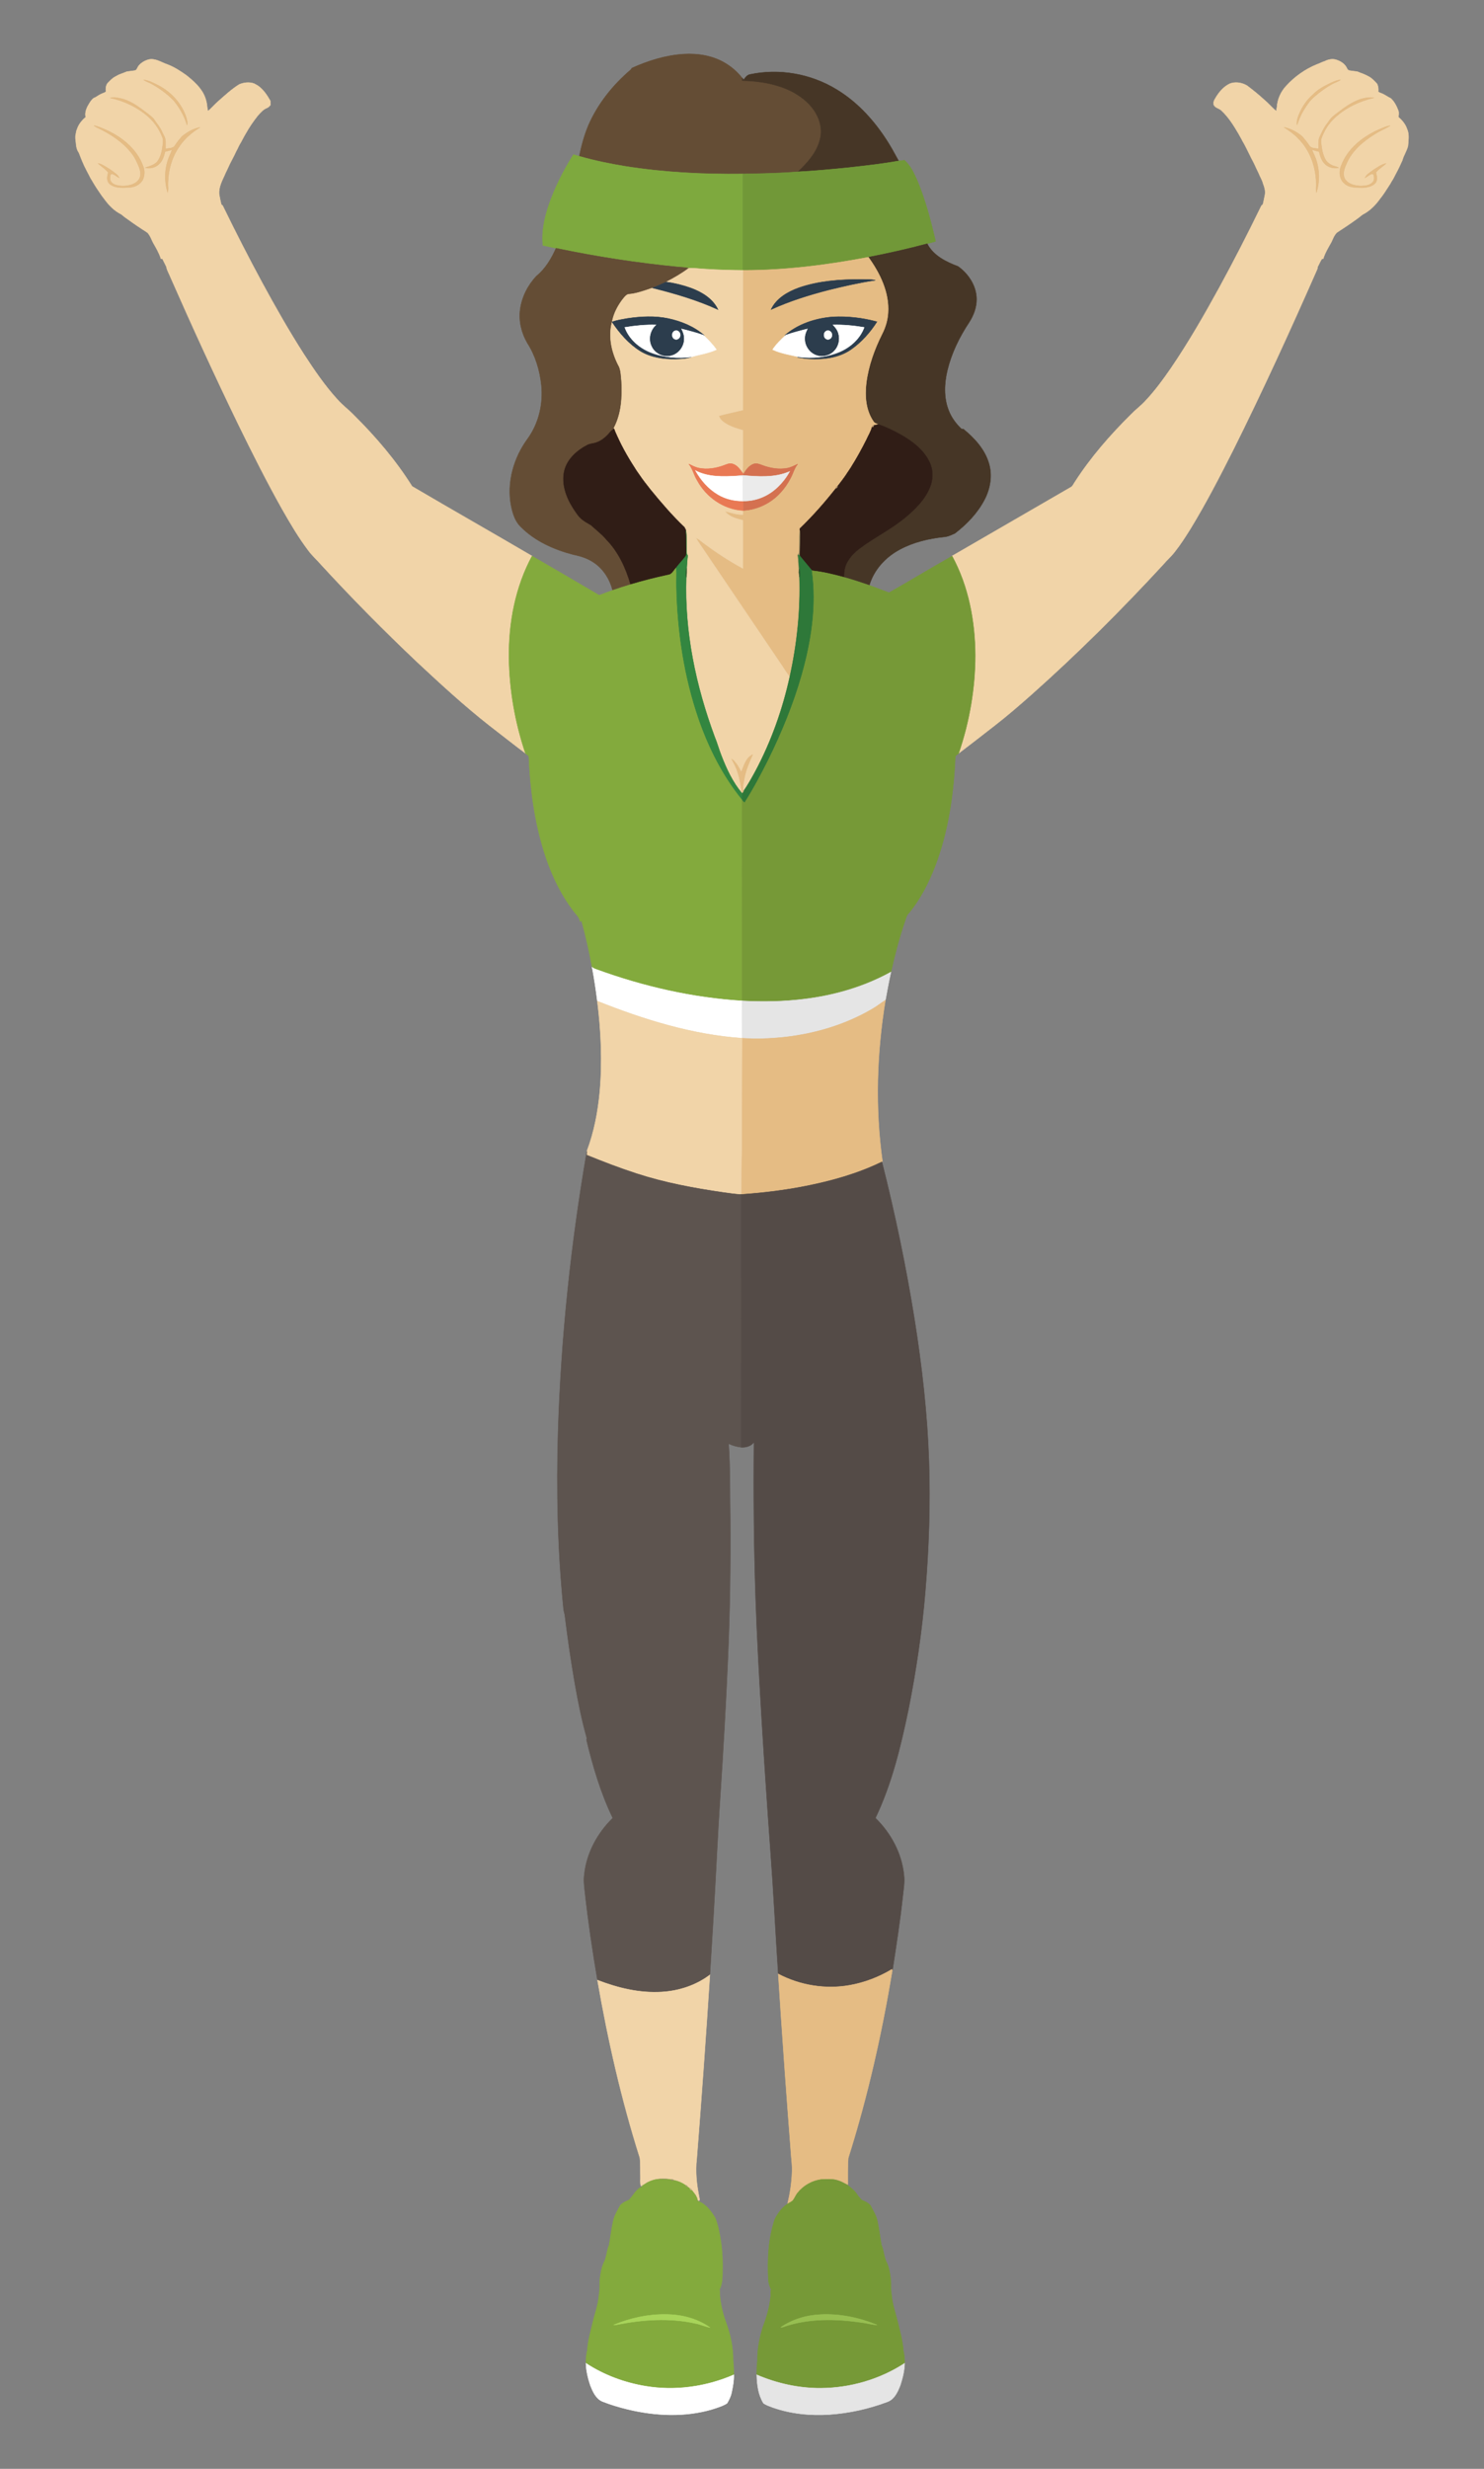 <?xml version="1.0" encoding="utf-8"?>

<!DOCTYPE svg PUBLIC "-//W3C//DTD SVG 1.1//EN" "http://www.w3.org/Graphics/SVG/1.1/DTD/svg11.dtd">
<svg version="1.1" id="Layer_1" xmlns="http://www.w3.org/2000/svg" xmlns:xlink="http://www.w3.org/1999/xlink" x="0px" y="0px"
	 viewBox="282.813 376.615 1848.187 3072.222" enable-background="new 282.813 376.615 1848.187 3072.222"
	 xml:space="preserve">
<rect x="282.813" y="376.615" width="1848.187" height="3072.222" fill="#808080" stroke="none"/>
<g>
	<path fill="#644D35" stroke="#644D35" stroke-width="0.5" d="M1069.7,461.34c20.32-9.14,42-15.94,64.34-17.37
		c18.09-1.14,36.92,1.93,52.53,11.53c7.92,4.77,14.93,11.04,20.64,18.32c-0.02,0.79-0.05,2.37-0.06,3.16
		c21.81,0.46,44.02,4.15,63.5,14.38c11.18,6.3,21.63,14.66,28.09,25.94c5.92,9.96,8.39,22.33,5.08,33.6
		c-4.13,15.9-15.6,28.5-27.26,39.49c-22.79,1.88-45.68,2.22-68.54,2.69c-49.26,0.62-98.66-1.85-147.34-9.65
		c-19.01-3.11-37.91-7.04-56.43-12.35c2.71-13.06,6.15-26.06,11.34-38.38c11.57-26.69,30.21-49.97,52.2-68.83
		C1068.64,463.18,1069.28,462.34,1069.7,461.34z"/>
	<path fill="#F1D4A8" stroke="#F1D4A8" stroke-width="0.5" d="M455.49,458.52c3.15-3.89,7.67-6.43,12.44-7.8
		c8.33-1.86,15.62,3.49,23.18,6.04c8.52,3.18,16.19,8.19,23.57,13.42c9.3,7.37,18.75,15.63,23.27,26.91c1.65,4.14,2.6,8.55,2.94,13
		c0.33,1.63,0.65,3.27,0.81,4.94c4.53-3.82,8.37-8.4,12.85-12.3c8.41-7.36,16.65-15.11,26.19-21.02c5.83-2.48,12.47-3.3,18.53-1.07
		c1.51,0.83,3.03,1.67,4.55,2.52c6.85,4.69,11.5,11.76,15.57,18.84c0.23,1.73,0.3,3.49,0.27,5.25c-1.18,1.31-2.31,2.74-3.95,3.49
		c-5.04,1.8-8.52,6.04-11.98,9.89c-5.36,6.79-10.33,13.92-14.54,21.5c-1.55,2.55-3.02,5.16-4.38,7.83
		c-0.67,1.24-1.34,2.48-2.01,3.73c-0.52,0.87-1.04,1.74-1.55,2.62c-0.48,0.9-0.94,1.8-1.4,2.71c-0.91,2.03-1.92,4-2.99,5.95
		c-0.84,1.77-1.7,3.54-2.54,5.31c-0.98,1.98-2.03,3.93-3.05,5.89c-0.79,1.59-1.66,3.14-2.43,4.74c-1.54,3.69-3.41,7.23-5.11,10.85
		c-0.23,0.54-0.69,1.61-0.92,2.15c-3.43,7.58-7.69,15.49-7.12,24.06c0.81,4.46,1.61,8.94,2.76,13.34
		c1.34,0.32,1.85,1.62,2.43,2.74c15.39,31.58,31.4,62.85,48.12,93.75c16.53,30.46,33.69,60.6,52.41,89.79
		c12.74,19.56,25.93,38.99,41.72,56.26c6.27,7.09,13.96,12.68,20.5,19.5c27.1,26.88,52.11,56.12,72.42,88.51
		c49.64,29.15,99.72,57.61,149.41,86.71c-20.83,38.56-29.19,82.87-28.73,126.44c0.52,40.42,7.55,80.77,20.52,119.06
		c-15.22-11.48-30.2-23.27-45.27-34.94c-31.24-24.53-60.47-51.49-89.52-78.55c-41.3-39.01-81.24-79.46-119.71-121.26
		c-5.1-5.93-11.04-11.1-15.7-17.41c-12.3-16.17-22.59-33.74-32.65-51.35c-19.56-34.75-37.46-70.38-54.96-106.2
		c-29.26-60.32-57.19-121.28-84.23-182.63c-1.61-4.38-4.42-8.39-5.12-13.05c-1.55-3.32-3.33-6.53-4.88-9.85
		c-0.5-0.08-1.48-0.23-1.97-0.31c-2.27-7.08-6.04-13.5-9.72-19.9c-2.13-4.16-3.59-8.78-6.83-12.27c-2.61-2.14-5.67-3.65-8.4-5.62
		c-6.85-4.44-13.48-9.19-20.1-13.95c-1.44-1.19-2.88-2.37-4.35-3.5c-8.65-4.26-15.51-11.31-21.08-19.05
		c-1-1.35-2.02-2.66-3.04-3.97c-3.98-5.75-7.93-11.53-11.42-17.59c-0.27-0.46-0.82-1.38-1.09-1.84c-0.51-0.84-1.01-1.67-1.51-2.49
		c-1.71-3.56-3.73-6.97-5.46-10.52c-3.56-6.72-6.32-13.79-9.02-20.89c-0.52-0.89-1.05-1.77-1.57-2.64
		c-2.37-4.79-1.98-10.11-2.87-15.2c0-0.79-0.01-2.37-0.01-3.15c0.58-2.26,0.72-4.59,1.35-6.83c0.56-1.43,1.14-2.86,1.65-4.3
		c2.21-4.86,5.68-9.02,9.78-12.41c-1.51-6.48,1.62-12.57,4.98-17.88c1.84-2.76,3.8-5.8,7.2-6.76c2.93-1.9,5.88-3.82,9.17-5.08
		c1.4-0.35,2.63-1.1,3.83-1.88c-0.44-4.1-0.13-9.04,3.3-11.83c2.43-2.53,4.9-5.06,7.99-6.78c1.56-0.81,3.12-1.63,4.66-2.47
		c2.14-0.84,4.25-1.77,6.44-2.48c1.25-0.5,2.5-1.02,3.76-1.52c3.47-0.29,6.89-0.98,10.35-1.38
		C453.62,463.22,453.94,460.39,455.49,458.52 M461.83,476.03c3.28,2.4,7.3,3.37,10.76,5.46c9.51,5.4,18.45,11.93,26.15,19.71
		c7.51,9.08,13.65,19.49,16.94,30.86c0.95-3.24-0.25-6.56-1.08-9.69c-5.6-16.83-18.38-30.86-33.95-39.11
		C474.64,480.3,468.62,476.7,461.83,476.03 M420.06,498.42c17.78,3.8,34.75,11.99,48.28,24.21c7.6,6.9,13.26,15.72,16.93,25.27
		c1.2,3.26,0.5,6.77,0.15,10.13c-0.85,6.86-2.33,14.01-6.65,19.6c-3.81,4.48-9.65,5.84-14.95,7.66
		c5.49,1.43,11.57,0.09,15.95-3.53c5.04-3.97,7.22-10.38,8.57-16.43c2.98-0.7,5.94-1.54,8.87-2.44c-0.92,2.45-1.95,4.85-3.02,7.25
		c-6.4,14.32-7.2,30.98-2.56,45.93c0.35-1.68,0.58-3.39,0.49-5.1c-0.95-18.41,3.55-37.45,14.32-52.58
		c6.56-9.61,15.62-17.23,25.49-23.27c-8.15,1.46-15.57,5.72-21.97,10.84c-3.39,3.64-6.55,7.53-9.24,11.72
		c-2.36,3.98-7.67,3.33-11.63,4.14c-0.25-4.9,0.54-10.01-1.29-14.68c-1.07-2.25-2.34-4.39-3.31-6.68
		c-2.6-6.03-7.15-10.86-10.61-16.37c-4.43-4.31-9.59-7.77-14.46-11.54c-7.75-5.63-16.03-10.98-25.47-13.21
		C429.42,498.36,424.66,497.19,420.06,498.42 M399.85,532.99c1.24,0.83,2.5,1.67,3.86,2.34c16.19,7.65,31.84,17.66,42.97,31.93
		c4.19,5.27,6.99,11.44,9.47,17.66c1.47,4.1,2.5,8.81,0.74,13.01c-1.66,4.21-5.74,6.87-9.85,8.35c-6.41,2.15-13.5,2.42-20.02,0.57
		c-3.82-1.15-7.71-4.45-7.17-8.83c-0.05-1.93,0.2-5.71,3.1-4.87c3.08,1,5.46,3.37,8.34,4.8c-0.74-1.3-1.45-2.64-2.58-3.62
		c-5.55-5-11.91-9.03-18.47-12.57c-1.65-0.92-3.47-1.41-5.3-1.78c4.07,3.9,9.14,6.75,12.65,11.22c-1.14,4.56-2.32,10,1.27,13.86
		c6.83,6.02,16.68,5.3,25.15,4.78c6.53-0.33,13.13-3.45,16.47-9.24c2.55-5.43,2.84-11.9,0.44-17.43
		c-7.75-21.27-26.65-36.35-46.83-45.23C409.42,536.11,404.89,533.62,399.85,532.99z"/>
	<path fill="#F1D4A8" stroke="#F1D4A8" stroke-width="0.5" d="M1932.72,452.81c4.13-2.09,8.71-3.15,13.33-2.04
		c5.9,1.64,11.84,5.21,14.35,11.06c0.35,1.18,1.37,1.82,2.36,2.5c3.45,0.45,6.87,1.11,10.37,1.38
		c1.23,0.51,2.44,1.03,3.74,1.53c3.85,1.24,7.51,3.01,11.08,4.92c3.86,2.24,6.91,5.57,9.87,8.85c1.52,2.99,1.88,6.48,1.45,9.8
		c1.17,0.78,2.43,1.51,3.84,1.88c4.22,1.56,7.72,4.46,11.8,6.33c4.38,3.98,7.11,9.48,9.24,14.93c1.1,2.67,0.39,5.63,0.29,8.42
		c4.08,3.42,7.59,7.58,9.8,12.47c0.47,1.43,1.06,2.84,1.64,4.27c2.06,6.21,0.84,12.62,0.43,18.97
		c-1.45,6.36-5.4,11.78-7.06,18.09c-1.14,2.61-2.37,5.17-3.57,7.74c-0.67,1.3-1.31,2.61-1.92,3.93
		c-1.77,3.53-3.74,6.96-5.49,10.5c-0.26,0.46-0.77,1.39-1.03,1.85c-0.54,0.8-1.06,1.62-1.56,2.43
		c-0.5,0.86-0.98,1.72-1.42,2.59c-2.41,3.91-5.04,7.66-7.5,11.53c-0.83,1.17-1.66,2.33-2.47,3.5c-1.04,1.31-2.06,2.63-3.04,3.97
		c-5.12,7.19-11.39,13.57-19.03,18.07c-3.7,1.62-6.39,4.78-9.76,6.92c-1.44,1-2.85,2.02-4.26,3.03
		c-6.65,4.75-13.54,9.17-20.36,13.66c-3.44,3.25-5,7.86-6.99,12.03c-3.71,6.67-7.81,13.22-10.05,20.57
		c-0.45,0.11-1.37,0.33-1.82,0.44c-2,3.07-3.34,6.51-5.16,9.68c0.05,1.47-0.44,2.84-1.06,4.15
		c-33.17,75.29-67.37,150.15-104.09,223.78c-16.85,33.37-34,66.64-53.51,98.54c-6.12,9.74-12.32,19.46-19.5,28.46
		c-4.36,5.64-9.77,10.33-14.38,15.75c-52.1,56.5-106.66,110.78-164.1,161.86c-14.76,13.01-29.6,25.93-45.16,37.98
		c-15.09,11.69-30.11,23.49-45.34,35.01c13.46-39.25,20.63-80.7,20.7-122.21c-0.29-42.46-8.36-85.73-28.82-123.28
		l-0.07-0.12c49.38-28.65,98.8-57.21,148.22-85.78c2.35-1.4,3.21-4.22,4.78-6.33c19.92-30.88,44.24-58.73,70.35-84.51
		c5.24-5.46,11.4-9.94,16.58-15.47c12.16-12.71,22.58-26.95,32.57-41.39c22.06-32.34,41.58-66.32,60.4-100.61
		c18.05-33.06,35.25-66.58,51.75-100.44c0.53-1.11,1.05-2.38,2.41-2.68c1.11-4.05,1.72-8.22,2.63-12.31
		c0.84-4.78-0.49-9.52-2.26-13.92c-1.19-4.72-3.93-8.8-5.65-13.31c-1.7-3.63-3.57-7.17-5.12-10.86
		c-1.05-2.26-2.33-4.4-3.41-6.62c-0.69-1.37-1.45-2.68-2.02-4.07c-3.18-6.09-5.92-12.41-9.51-18.28
		c-0.25-0.5-0.76-1.5-1.01-2.01c-1.29-2.41-2.61-4.81-4-7.16c-6.04-10.29-12.49-20.64-21.34-28.77
		c-2.81-2.76-7.56-3.03-9.35-6.86c-0.83-2.83,0.22-5.61,1.77-7.96c4.42-7.61,10.28-14.82,18.46-18.55
		c6.29-2.31,13.31-1.43,19.24,1.52c0.46,0.25,1.39,0.75,1.86,1c7.4,5.54,14.6,11.37,21.41,17.64
		c5.35,4.38,9.79,9.75,15.06,14.22c0.12-1.68,0.42-3.32,0.8-4.95c0.62-9.83,4.82-19.33,11.57-26.5
		c10.55-11.58,23.7-20.92,38.22-26.81C1926.26,455.68,1929.3,453.78,1932.72,452.81 M1940.73,479.6
		c-8.29,3.95-16.65,8.29-23.06,15.01c-6.96,6-12.25,13.75-16.04,22.07c-2.08,4.83-4.23,10.05-3.45,15.41
		c2.13-6.21,4.52-12.36,7.99-17.96c3.85-6.28,7.88-12.68,13.68-17.35c6.88-5.9,14.2-11.31,22.15-15.67
		c3.33-1.87,7.14-2.82,10.23-5.15C1948.17,476.33,1944.4,477.97,1940.73,479.6 M1955.64,511.74c-6.58,5.34-14.59,9.54-18.82,17.2
		c-4.79,5.63-7.82,12.41-10.88,19.07c-1.5,4.43-0.88,9.17-0.95,13.76c-4.02-0.71-9.34-0.14-11.74-4.14
		c-2.72-4.15-5.82-8.02-9.17-11.65c-6.41-5.27-13.97-9.26-22.11-10.98c5.94,3.94,11.96,7.89,16.88,13.13
		C1914.41,563,1922,584.8,1922.03,606.06c0.04,3.33-0.6,6.74,0.34,10.02c4.18-13.54,3.93-28.38-0.81-41.72
		c-1.45-3.94-3.44-7.63-4.84-11.58c2.96,0.98,5.95,1.88,9.01,2.57c1.39,6.74,4.04,14.04,10.31,17.7
		c4.11,2.72,9.21,3.01,13.99,2.53c-2.16-1.86-5.18-1.8-7.66-2.94c-3.03-1.39-5.97-3.3-7.95-6.01
		c-3.78-5.7-5.1-12.57-5.96-19.23c-0.36-3.14-0.87-6.44,0.3-9.47c3.49-9.09,8.66-17.66,15.88-24.29
		c13.62-12.9,31.14-21.13,49.31-25.36C1979.89,496.48,1966.69,503.83,1955.64,511.74 M1999.25,538.21
		c-19.63,8.86-38.02,23.48-45.88,44.12c-3.44,7.48-2.61,17.75,4.29,23.01c5.59,4.81,13.43,4.6,20.37,4.87
		c6.11-0.05,12.99-1.05,17.5-5.58c3.27-3.9,1.9-9,0.85-13.42c3.48-4.52,8.61-7.3,12.69-11.2c-5.96,1.15-10.85,5.05-15.9,8.16
		c-3.73,2.92-8.38,5.3-10.39,9.81c2.35-1.37,4.5-3.08,6.93-4.34c1.21-0.66,3.33-1,3.85,0.73
		c1.09,3.07,1.03,7.25-1.69,9.52c-3.82,3.91-9.74,4.04-14.83,4.17c-6.7-0.33-14.25-2.02-18.55-7.6
		c-4.18-5.73-1.94-13.26,0.77-19.09c6.65-16.76,21.06-28.87,36.03-38.09c6-3.91,12.77-6.46,18.86-10.2
		C2008.85,533.6,2004.12,536.28,1999.25,538.21z"/>
	<path fill="#463626" stroke="#463626" stroke-width="0.5" d="M1216.84,469.25c36.43-7.76,75.61-0.81,107.42,18.48
		c28.09,16.85,50.21,42.17,66.98,70.03c3.8,6.19,7.05,12.69,10.67,18.99l-0.91,0.3c-20.47,3.64-41.16,5.9-61.81,8.21
		c-20.84,2.1-41.71,4.06-62.63,5.13c11.66-10.99,23.13-23.59,27.26-39.49c3.31-11.27,0.84-23.64-5.08-33.6
		c-6.46-11.28-16.91-19.64-28.09-25.94c-19.48-10.23-41.69-13.92-63.5-14.38c0.01-0.79,0.04-2.37,0.06-3.16
		c0.44,0.53,1.33,1.59,1.77,2.12C1210.97,473.15,1213.23,469.93,1216.84,469.25z"/>
	<path fill="#E5BC84" stroke="#E5BC84" stroke-width="0.5" d="M461.83,476.03c6.79,0.67,12.81,4.27,18.82,7.23
		c15.57,8.25,28.35,22.28,33.95,39.11c0.83,3.13,2.03,6.45,1.08,9.69c-3.29-11.37-9.43-21.78-16.94-30.86
		c-7.7-7.78-16.64-14.31-26.15-19.71C469.13,479.4,465.11,478.43,461.83,476.03z"/>
	<path fill="#E5BC84" stroke="#E5BC84" stroke-width="0.5" d="M1940.73,479.6c3.67-1.63,7.44-3.27,11.5-3.64
		c-3.09,2.33-6.9,3.28-10.23,5.15c-7.95,4.36-15.27,9.77-22.15,15.67c-5.8,4.67-9.83,11.07-13.68,17.35
		c-3.47,5.6-5.86,11.75-7.99,17.96c-0.78-5.36,1.37-10.58,3.45-15.41c3.79-8.32,9.08-16.07,16.04-22.07
		C1924.08,487.89,1932.44,483.55,1940.73,479.6z"/>
	<path fill="#E5BC84" stroke="#E5BC84" stroke-width="0.5" d="M420.06,498.42c4.6-1.23,9.36-0.06,13.89,0.92
		c9.44,2.23,17.72,7.58,25.47,13.21c4.87,3.77,10.03,7.23,14.46,11.54c3.46,5.51,8.01,10.34,10.61,16.37
		c0.97,2.29,2.24,4.43,3.31,6.68c1.83,4.67,1.04,9.78,1.29,14.68c3.96-0.81,9.27-0.16,11.63-4.14c2.69-4.19,5.85-8.08,9.24-11.72
		c6.4-5.12,13.82-9.38,21.97-10.84c-9.87,6.04-18.93,13.66-25.49,23.27c-10.77,15.13-15.27,34.17-14.32,52.58
		c0.09,1.71-0.14,3.42-0.49,5.1c-4.64-14.95-3.84-31.61,2.56-45.93c1.07-2.4,2.1-4.8,3.02-7.25c-2.93,0.9-5.89,1.74-8.87,2.44
		c-1.35,6.05-3.53,12.46-8.57,16.43c-4.38,3.62-10.46,4.96-15.95,3.53c5.3-1.82,11.14-3.18,14.95-7.66
		c4.32-5.59,5.8-12.74,6.65-19.6c0.35-3.36,1.05-6.87-0.15-10.13c-3.67-9.55-9.33-18.37-16.93-25.27
		C454.81,510.41,437.84,502.22,420.06,498.42z"/>
	<path fill="#E5BC84" stroke="#E5BC84" stroke-width="0.5" d="M1955.64,511.74c11.05-7.91,24.25-15.26,38.31-13.46
		c-18.17,4.23-35.69,12.46-49.31,25.36c-7.22,6.63-12.39,15.2-15.88,24.29c-1.17,3.03-0.66,6.33-0.3,9.47
		c0.86,6.66,2.18,13.53,5.96,19.23c1.98,2.71,4.92,4.62,7.95,6.01c2.48,1.14,5.5,1.08,7.66,2.94
		c-4.78,0.48-9.88,0.19-13.99-2.53c-6.27-3.66-8.92-10.96-10.31-17.7c-3.06-0.69-6.05-1.59-9.01-2.57
		c1.4,3.95,3.39,7.64,4.84,11.58c4.74,13.34,4.99,28.18,0.81,41.72c-0.94-3.28-0.3-6.69-0.34-10.02
		c-0.03-21.26-7.62-43.06-23.18-57.93c-4.92-5.24-10.94-9.19-16.88-13.13c8.14,1.72,15.7,5.71,22.11,10.98
		c3.35,3.63,6.45,7.5,9.17,11.65c2.4,4,7.72,3.43,11.74,4.14c0.07-4.59-0.55-9.33,0.95-13.76
		c3.06-6.66,6.09-13.44,10.88-19.07C1941.05,521.28,1949.06,517.08,1955.64,511.74z"/>
	<path fill="#E5BC84" stroke="#E5BC84" stroke-width="0.5" d="M399.85,532.99c5.04,0.63,9.57,3.12,14.24,4.95
		c20.18,8.88,39.08,23.96,46.83,45.23c2.4,5.53,2.11,12-0.44,17.43c-3.34,5.79-9.94,8.91-16.47,9.24
		c-8.47,0.52-18.32,1.24-25.15-4.78c-3.59-3.86-2.41-9.3-1.27-13.86c-3.51-4.47-8.58-7.32-12.65-11.22c1.83,0.37,3.65,0.86,5.3,1.78
		c6.56,3.54,12.92,7.57,18.47,12.57c1.13,0.98,1.84,2.32,2.58,3.62c-2.88-1.43-5.26-3.8-8.34-4.8c-2.9-0.84-3.15,2.94-3.1,4.87
		c-0.54,4.38,3.35,7.68,7.17,8.83c6.52,1.85,13.61,1.58,20.02-0.57c4.11-1.48,8.19-4.14,9.85-8.35c1.76-4.2,0.73-8.91-0.74-13.01
		c-2.48-6.22-5.28-12.39-9.47-17.66c-11.13-14.27-26.78-24.28-42.97-31.93C402.35,534.66,401.09,533.82,399.85,532.99z"/>
	<path fill="#E5BC84" stroke="#E5BC84" stroke-width="0.5" d="M1999.25,538.21c4.87-1.93,9.6-4.61,14.9-5.13
		c-6.09,3.74-12.86,6.29-18.86,10.2c-14.97,9.22-29.38,21.33-36.03,38.09c-2.71,5.83-4.95,13.36-0.77,19.09
		c4.3,5.58,11.85,7.27,18.55,7.6c5.09-0.13,11.01-0.26,14.83-4.17c2.72-2.27,2.78-6.45,1.69-9.52
		c-0.52-1.73-2.64-1.39-3.85-0.73c-2.43,1.26-4.58,2.97-6.93,4.34c2.01-4.51,6.66-6.89,10.39-9.81
		c5.05-3.11,9.94-7.01,15.9-8.16c-4.08,3.9-9.21,6.68-12.69,11.2c1.05,4.42,2.42,9.52-0.85,13.42
		c-4.51,4.53-11.39,5.53-17.5,5.58c-6.94-0.27-14.78-0.06-20.37-4.87c-6.9-5.26-7.73-15.53-4.29-23.01
		C1961.23,561.69,1979.62,547.07,1999.25,538.21z"/>
	<path fill="#7EA93E" stroke="#7EA93E" stroke-width="0.5" d="M997,569c2.41,0.69,4.83,1.38,7.25,2.08
		c18.52,5.31,37.42,9.24,56.43,12.35c48.68,7.8,98.08,10.27,147.34,9.65c-0.06,39.97,0,79.95-0.01,119.93
		c-15.33-0.13-30.67-0.55-45.97-1.52c-7.16-0.25-14.3-1.52-21.46-1.05c-4.44-1.19-9.04-1.23-13.58-1.6
		c-50.95-4.96-101.61-12.79-151.71-23.31c-5.45-1.13-10.89-2.29-16.32-3.52c-1.91-16.93,1.89-33.89,7.2-49.88
		C973.78,609.92,984.47,588.83,997,569z"/>
	<path fill="#719838" stroke="#719838" stroke-width="0.5" d="M1401,577.05c2.7-0.23,5.39-0.58,8.07-1.08
		c7.96,6.75,12.14,16.64,16.37,25.91c10.02,24.21,16.72,49.63,22.58,75.12c-3.48,1-6.96,1.98-10.44,2.94
		c-24.21,6.5-48.68,11.96-73.28,16.74c-51.51,9.78-103.79,16.43-156.29,16.33c0.01-39.98-0.05-79.96,0.01-119.93
		c22.86-0.47,45.75-0.81,68.54-2.69c20.92-1.07,41.79-3.03,62.63-5.13C1359.84,582.95,1380.53,580.69,1401,577.05z"/>
	<path fill="#463626" stroke="#463626" stroke-width="0.5" d="M1364.3,696.68c24.6-4.78,49.07-10.24,73.28-16.74
		c7.64,14.83,23.49,22.6,38.42,28.21c13.04,9.31,22.98,24.42,23.02,40.83c0.06,10.28-3.73,20.22-9.25,28.78
		c-12.07,18.16-21.84,38.08-27.02,59.33c-3.94,16.31-4.8,33.99,1.37,49.87c3.36,9,9.21,16.84,16.08,23.47
		c0.59,0.02,1.75,0.05,2.34,0.06c13.71,11.27,26.56,24.98,31.73,42.37c4.76,15.23,1.87,31.96-5.51,45.86
		c-8.67,16.52-21.95,30.22-36.63,41.54c-4.44,2.08-9.05,4.26-14.02,4.57c-18.93,2.03-37.89,6.49-54.73,15.6
		c-17.64,9.36-32.25,25.19-37.91,44.57c-10.41-3.61-20.88-7.04-31.49-9.98c-0.33-7.47,1.17-15.2,5.52-21.41
		c5.31-8.61,13.72-14.54,21.88-20.2c16.12-10.91,33.43-20.09,48.51-32.51c12.23-10.15,24.11-21.69,30.49-36.54
		c4.73-10.47,5.04-23.06-0.27-33.38c-7.24-14.86-20.94-25.15-34.94-33.22c-9.19-5.03-18.6-9.79-28.56-13.11
		c-2.08-0.84-4.63-1.26-5.86-3.34c-9.69-13.9-11.1-31.77-9.07-48.14c2.71-21.52,10.25-42.19,19.96-61.49
		c4.05-7.97,6.58-16.73,7.16-25.66C1390.51,740.68,1378.77,716.72,1364.3,696.68z"/>
	<path fill="#644D35" stroke="#644D35" stroke-width="0.5" d="M975.29,685.53c50.1,10.52,100.76,18.35,151.71,23.31
		c4.54,0.37,9.14,0.41,13.58,1.6c-8.81,6.57-18.35,12.08-28.11,17.09c-5.63,2.5-11.18,5.2-16.93,7.4
		c-9.96,3.36-19.95,7.2-30.53,7.95c-3.14,1.34-5.12,4.41-7.25,6.95c-5.98,8.09-10.8,17.34-12.59,27.31l-0.07,0.19
		c-5.06,18.78-0.25,38.99,8.88,55.75c2.32,5.64,2.22,11.94,2.92,17.93c1.12,19.74-0.09,40.58-9.58,58.36
		c0.08,0.24,0.25,0.72,0.33,0.97c-2.17,1.19-4.06,2.81-5.6,4.74c-4.51,5.29-10,10.04-16.68,12.28
		c-3.37,1.16-7.02,1.29-10.32,2.65c-13.28,6.74-25.81,17.59-29.45,32.6c-3.71,16.06,2.22,32.55,10.77,46.05
		c3.77,5.67,7.33,11.82,13.13,15.68c2.96,2.26,6.36,3.83,9.49,5.84c6.38,5.88,13.36,11.14,18.99,17.82
		c15.08,15.4,24.27,35.54,30.21,56.02c-7.5,2.25-14.95,4.66-22.36,7.18c-3.6-13.67-11.46-26.52-23.35-34.46
		c-7.6-5.25-16.53-8.08-25.5-9.89c-24.18-6.3-48.13-16.88-65.86-34.94c-6.91-6.72-9.7-16.32-11.68-25.46
		c-5.82-29.41,3.17-60.46,20.83-84.27c13.55-19,19.19-43.05,16.81-66.16c-1.95-18.48-7.44-36.88-17.52-52.59
		c-7.32-12.54-10.89-27.43-8.9-41.9c2.15-15.49,9.59-30.12,20.31-41.43C962.07,711.06,969.51,698.44,975.29,685.53z"/>
	<path fill="#E5BC84" stroke="#E5BC84" stroke-width="0.5" d="M1208.01,713.01c52.5,0.1,104.78-6.55,156.29-16.33
		c14.47,20.04,26.21,44,24.5,69.34c-0.58,8.93-3.11,17.69-7.16,25.66c-9.71,19.3-17.25,39.97-19.96,61.49
		c-2.03,16.37-0.62,34.24,9.07,48.14c1.23,2.08,3.78,2.5,5.86,3.34c-1.86,0.54-3.7,1.11-5.61,1.32
		c-1.36-0.05-2.06,0.61-2.1,1.96c-1.41,5.65-4.65,10.65-6.99,15.95c-5.9,11.78-12.28,23.32-19.32,34.46
		c-0.05,0.07-0.15,0.23-0.2,0.3c-0.44,0.68-1.33,2.03-1.77,2.71c-0.05,0.08-0.16,0.23-0.21,0.31c-1.26,1.9-2.53,3.8-3.8,5.69
		c-0.06,0.08-0.16,0.23-0.21,0.31c-0.46,0.66-1.37,1.99-1.82,2.66c-0.06,0.07-0.16,0.22-0.21,0.29
		c-0.94,1.24-1.87,2.48-2.77,3.75c-0.05,0.07-0.15,0.2-0.2,0.27c-1.77,2.39-3.56,4.76-5.43,7.07
		c-1.53,0.14-2.19,0.98-1.98,2.5c-13.88,17.67-28.79,34.57-44.97,50.18c-0.03,0.6-0.1,1.81-0.13,2.41
		c-1.02,9.06-0.25,18.2-0.92,27.29c0,1.34-1.2,2.21-1.83,3.29c0.91,7.26,1.45,14.54,1.66,21.86
		c0.12,1.85,0.44,3.69,0.71,5.55c1.3,41.6-3.1,83.34-12.06,123.95c-5-5.58-8.46-12.29-12.85-18.32
		c-33.51-49.5-66.95-99.06-100.46-148.57c-1.32-1.9-2.48-3.9-3.52-5.94c3.68,1.63,6.66,4.36,9.79,6.82
		c15.47,11.44,31.57,22.07,48.51,31.21c0.09-19.95,0.2-39.91-0.04-59.86c-7.96-2.13-17-4.2-22.1-11.27
		c7.32,1.68,14.49,4.48,22.14,4.22c0.05-1.73,0.11-3.45,0.19-5.15h0.89c17.1-1.1,33.64-9.04,45.27-21.61
		c5.29-5.61,9.71-12.02,13.22-18.87c3.1-5.68,4.57-12.19,8.74-17.28c-4.19,2.01-8.36,4.21-12.96,5.1
		c-10.38,1.88-21.09,0.11-30.88-3.56c-3.57-1.3-7.47-3.08-11.26-1.55c-5.74,2.11-9.37,7.5-12.42,12.51
		c-0.26-0.35-0.79-1.05-1.05-1.4c0.68-17.7,0.29-35.44,0.25-53.15c-9.15-2.72-18.73-5.48-26.04-11.92
		c-1.91-1.56-2.86-3.86-3.86-6.01c9.86-2.79,19.94-4.74,29.89-7.19C1208.14,828.96,1207.93,770.98,1208.01,713.01
		 M1277.81,734.68c-13.94,5.01-28.16,13.17-34.69,27.1c22.76-10.37,46.7-17.89,70.89-24.16
		c19.47-4.82,39.08-9.32,58.95-12.22c-5.88-1.4-12-0.79-17.98-1.08C1329,724.3,1302.54,726.14,1277.81,734.68 M1260.13,793.99
		l1.34-0.36c-6,5.52-11.92,11.19-16.43,18.05c10.24,4.83,21.6,6.49,32.54,9.12c-0.4,0.12-1.19,0.37-1.58,0.49
		c5,0.65,9.95,1.8,15.03,1.88c17.69,0.97,36.6-1.24,51.5-11.59c13.07-9.09,23.87-21.2,32.43-34.57
		c-17.83-4.86-36.47-7.03-54.93-6.08C1298.48,772.6,1276.68,779.74,1260.13,793.99z"/>
	<path fill="#F1D4A8" stroke="#F1D4A8" stroke-width="0.5" d="M1140.58,710.44c7.16-0.47,14.3,0.8,21.46,1.05
		c15.3,0.97,30.64,1.39,45.97,1.52c-0.08,57.97,0.13,115.95-0.11,173.93c-9.95,2.45-20.03,4.4-29.89,7.19
		c1,2.15,1.95,4.45,3.86,6.01c7.31,6.44,16.89,9.2,26.04,11.92c0.04,17.71,0.43,35.45-0.25,53.15
		c-3.4-4.53-6.86-9.82-12.66-11.37c-3.87-1.23-7.58,0.88-11.14,2.08c-9.8,3.56-20.54,5.23-30.85,3.12
		c-4.37-0.91-8.31-3.05-12.29-4.97c4.94,6.1,6.36,14.06,10.55,20.61c11.28,20.76,32.99,35.9,56.84,37.19
		c-0.08,1.7-0.14,3.42-0.19,5.15c-7.65,0.26-14.82-2.54-22.14-4.22c5.1,7.07,14.14,9.14,22.1,11.27
		c0.24,19.95,0.13,39.91,0.04,59.86c-16.94-9.14-33.04-19.77-48.51-31.21c-3.13-2.46-6.11-5.19-9.79-6.82
		c1.04,2.04,2.2,4.04,3.52,5.94c33.51,49.51,66.95,99.07,100.46,148.57c4.39,6.03,7.85,12.74,12.85,18.32
		c-8.91,40.48-22.86,79.92-42.27,116.57c-4.84,8.96-9.76,17.93-15.65,26.26c-1.32-5.85,0.58-11.73,1.48-17.49
		c1.84-9.95,6.14-19.13,10.09-28.35c-8.43,3.99-10.75,13.95-14.07,21.83c-3.14-6.08-6.45-12.35-12.06-16.53
		c2.88,5.63,6.08,11.17,7.78,17.33c2.68,8.08,3.62,16.57,5.63,24.82c-0.04,0.26-0.12,0.78-0.16,1.04
		c-11.76-13.84-19.54-30.52-26.04-47.34c-3.1-7.81-5.23-15.97-8.49-23.72
		c-23.4-63.21-37.62-130.58-35.21-198.22c0.75-3.74,0.66-7.55,0.58-11.33c0.34-5.17,0.55-10.34,1.27-15.47
		c-0.72-1.25-1.49-2.54-1.39-4.02c-0.37-9.02,0.18-18.1-0.84-27.07c-0.17-0.52-0.52-1.57-0.69-2.1
		c-0.3-0.54-0.9-1.61-1.21-2.15c-15.36-14.62-29.19-30.74-42.59-47.16c-0.05-0.07-0.16-0.21-0.21-0.28
		c-2.28-2.9-4.53-5.81-6.78-8.72c-0.05-0.07-0.16-0.21-0.21-0.28c-0.95-1.26-1.88-2.49-2.78-3.72c-0.05-0.08-0.16-0.22-0.21-0.3
		c-2.29-3.22-4.54-6.46-6.78-9.7c-0.05-0.08-0.15-0.23-0.2-0.3c-8.91-13.66-17.24-27.75-23.89-42.65
		c-0.04-0.08-0.12-0.25-0.16-0.33c-1.4-2.94-2.74-5.92-3.74-9.01c-0.08-0.25-0.25-0.73-0.33-0.97
		c9.49-17.78,10.7-38.62,9.58-58.36c-0.7-5.99-0.6-12.29-2.92-17.93c-9.13-16.76-13.94-36.97-8.88-55.75
		c9.44,14.06,20.86,27.2,35.36,36.21c13,7.87,28.61,10.04,43.57,9.83c6.73-0.28,13.63-0.37,20.06-2.62
		c10.29-3.05,21.14-4.44,30.95-9.02c-4.57-6.77-10.4-12.46-16.29-18.06l1.09,0.28c-12.59-10.96-28.53-17.52-44.74-20.94
		c-16.8-3.59-34.19-2.63-51.07-0.11c-6.34,1.12-12.75,2.14-18.86,4.24c1.79-9.97,6.61-19.22,12.59-27.31
		c2.13-2.54,4.11-5.61,7.25-6.95c10.58-0.75,20.57-4.59,30.53-7.95c27.75,6.94,55.37,14.96,81.43,26.9
		c-6.39-13.41-19.82-21.58-33.26-26.59c-10.1-3.67-20.6-6.26-31.24-7.71C1122.23,722.52,1131.77,717.01,1140.58,710.44z"/>
	<path fill="#2C3D4D" stroke="#2C3D4D" stroke-width="0.5" d="M1277.81,734.68c24.73-8.54,51.19-10.38,77.17-10.36
		c5.98,0.29,12.1-0.32,17.98,1.08c-19.87,2.9-39.48,7.4-58.95,12.22c-24.19,6.27-48.13,13.79-70.89,24.16
		C1249.65,747.85,1263.87,739.69,1277.81,734.68z"/>
	<path fill="#2C3D4D" stroke="#2C3D4D" stroke-width="0.5" d="M1095.54,734.93c5.75-2.2,11.3-4.9,16.93-7.4
		c10.64,1.45,21.14,4.04,31.24,7.71c13.44,5.01,26.87,13.18,33.26,26.59C1150.91,749.89,1123.29,741.87,1095.54,734.93z"/>
	<path fill="#2C3D4D" stroke="#2C3D4D" stroke-width="0.5" d="M1064.03,772.9c16.88-2.52,34.27-3.48,51.07,0.11
		c16.21,3.42,32.15,9.98,44.74,20.94l-1.09-0.28c-8.86-3.14-17.97-5.47-27.08-7.73c2.06,4.03,3.62,8.46,3.29,13.07
		c-0.25,9.16-6.83,17.78-15.72,20.18c-9.68,2.98-20.86-2.33-25.03-11.48c-4.47-8.91-1.87-20.23,5.5-26.78
		c-13-0.39-25.99,0.95-38.79,3.08c5.38,14.7,18.17,25.67,32.51,31.29c16.01,6.26,33.7,7.63,50.66,5.45
		c-6.43,2.25-13.33,2.34-20.06,2.62c-14.96,0.21-30.57-1.96-43.57-9.83c-14.5-9.01-25.92-22.15-35.36-36.21
		l0.07-0.19C1051.28,775.04,1057.69,774.02,1064.03,772.9 M1123.25,788.36c-4.3,1.67-4.28,8.66,0.04,10.3
		c3.52,1.54,7.23-2.17,6.68-5.71C1129.84,789.75,1126.35,786.95,1123.25,788.36z"/>
	<path fill="#2C3D4D" stroke="#2C3D4D" stroke-width="0.5" d="M1260.13,793.99c16.55-14.25,38.35-21.39,59.9-23.06
		c18.46-0.95,37.1,1.22,54.93,6.08c-8.56,13.37-19.36,25.48-32.43,34.57c-14.9,10.35-33.81,12.56-51.5,11.59
		c-5.08-0.08-10.03-1.23-15.03-1.88c0.39-0.12,1.18-0.37,1.58-0.49c17.39,2.25,35.6,0.36,51.76-6.67
		c13.15-5.86,24.74-16.39,29.73-30.13c-12.81-2.12-25.79-3.46-38.78-3.07c3.02,3.05,5.7,6.6,6.81,10.82
		c2.24,7.55,0.15,16.25-5.44,21.83c-5.77,6-15.28,8.15-22.99,4.9c-8.18-3.18-13.77-11.7-13.65-20.43
		c-0.14-4.29,1.42-8.34,3.3-12.11c-9.03,2.26-18.09,4.52-26.85,7.69L1260.13,793.99 M1312.21,788.37
		c-4.22,1.68-4.24,8.52-0.04,10.25c3.1,1.46,6.65-1.32,6.8-4.53C1319.55,790.5,1315.77,786.74,1312.21,788.37z"/>
	<path fill="#FFFFFF" stroke="#FFFFFF" stroke-width="0.5" d="M1060.92,784.01c12.8-2.13,25.79-3.47,38.79-3.08
		c-7.37,6.55-9.97,17.87-5.5,26.78c4.17,9.15,15.35,14.46,25.03,11.48c8.89-2.4,15.47-11.02,15.72-20.18
		c0.33-4.61-1.23-9.04-3.29-13.07c9.11,2.26,18.22,4.59,27.08,7.73c5.89,5.6,11.72,11.29,16.29,18.06
		c-9.81,4.58-20.66,5.97-30.95,9.02c-16.96,2.18-34.65,0.81-50.66-5.45C1079.09,809.68,1066.3,798.71,1060.92,784.01z"/>
	<path fill="#FFFFFF" stroke="#FFFFFF" stroke-width="0.5" d="M1320.29,780.93c12.99-0.39,25.97,0.95,38.78,3.07
		c-4.99,13.74-16.58,24.27-29.73,30.13c-16.16,7.03-34.37,8.92-51.76,6.67c-10.94-2.63-22.3-4.29-32.54-9.12
		c4.51-6.86,10.43-12.53,16.43-18.05c8.76-3.17,17.82-5.43,26.85-7.69c-1.88,3.77-3.44,7.82-3.3,12.11
		c-0.12,8.73,5.47,17.25,13.65,20.43c7.71,3.25,17.22,1.1,22.99-4.9c5.59-5.58,7.68-14.28,5.44-21.83
		C1325.99,787.53,1323.31,783.98,1320.29,780.93z"/>
	<path fill="#FFFFFF" stroke="#FFFFFF" stroke-width="0.5" d="M1123.25,788.36c3.1-1.41,6.59,1.39,6.72,4.59
		c0.55,3.54-3.16,7.25-6.68,5.71C1118.97,797.02,1118.95,790.03,1123.25,788.36z"/>
	<path fill="#FFFFFF" stroke="#FFFFFF" stroke-width="0.5" d="M1312.21,788.37c3.56-1.63,7.34,2.13,6.76,5.72
		c-0.15,3.21-3.7,5.99-6.8,4.53C1307.97,796.89,1307.99,790.05,1312.21,788.37z"/>
	<path fill="#301D16" stroke="#301D16" stroke-width="0.5" d="M1371,905.97c1.91-0.21,3.75-0.78,5.61-1.32
		c9.96,3.32,19.37,8.08,28.56,13.11c14,8.07,27.7,18.36,34.94,33.22c5.31,10.32,5,22.91,0.27,33.38
		c-6.38,14.85-18.26,26.39-30.49,36.54c-15.08,12.42-32.39,21.6-48.51,32.51c-8.16,5.66-16.57,11.59-21.88,20.2
		c-4.35,6.21-5.85,13.94-5.52,21.41c-13.1-3.54-26.34-6.83-39.86-8.23c-5.13-6.35-10.55-12.47-15.61-18.87
		c0.11-10.38,0.72-20.75,0.38-31.13c0.03-0.6,0.1-1.81,0.13-2.41c16.18-15.61,31.09-32.51,44.97-50.18
		c1.23-0.38,1.89-1.21,1.98-2.5c1.87-2.31,3.66-4.68,5.43-7.07c0.05-0.07,0.15-0.2,0.2-0.27c0.9-1.27,1.83-2.51,2.77-3.75
		c0.05-0.07,0.15-0.22,0.21-0.29c0.45-0.67,1.36-2,1.82-2.66c0.05-0.08,0.15-0.23,0.21-0.31c1.27-1.89,2.54-3.79,3.8-5.69
		c0.05-0.08,0.16-0.23,0.21-0.31c0.44-0.68,1.33-2.03,1.77-2.71c0.05-0.07,0.15-0.23,0.2-0.3
		c7.04-11.14,13.42-22.68,19.32-34.46c2.34-5.3,5.58-10.3,6.99-15.95C1370.32,908.05,1371.02,907.4,1371,905.97z"/>
	<path opacity="0.9" fill="#B69468" stroke="#B69468" stroke-width="0.5" enable-background="new    " d="M1368.9,907.93
		c0.04-1.35,0.74-2.01,2.1-1.96C1371.02,907.4,1370.32,908.05,1368.9,907.93z"/>
	<path fill="#301D16" stroke="#301D16" stroke-width="0.5" d="M1042.05,915.08c1.54-1.93,3.43-3.55,5.6-4.74
		c1,3.09,2.34,6.07,3.74,9.01c0.04,0.08,0.12,0.25,0.16,0.33c6.65,14.9,14.98,28.99,23.89,42.65
		c0.05,0.07,0.15,0.22,0.2,0.3c2.24,3.24,4.49,6.48,6.78,9.7c0.05,0.08,0.16,0.22,0.21,0.3c0.9,1.23,1.83,2.46,2.78,3.72
		c0.05,0.07,0.16,0.21,0.21,0.28c2.25,2.91,4.5,5.82,6.78,8.72c0.05,0.07,0.16,0.21,0.21,0.28
		c13.4,16.42,27.23,32.54,42.59,47.16c0.1,0.45,0.29,1.36,0.39,1.81l0.82,0.34c0.17,0.53,0.52,1.58,0.69,2.1
		c0.63,6.3,0.34,12.64,0.51,18.96c-0.06,3.97,0.44,7.99-0.22,11.94c-3.81,5.5-8.75,10.16-12.69,15.59
		c-2.96,3.12-4.92,8.15-9.77,8.57c-15.73,3.34-31.32,7.35-46.74,11.92c-5.94-20.48-15.13-40.62-30.21-56.02
		c-5.63-6.68-12.61-11.94-18.99-17.82c-3.13-2.01-6.53-3.58-9.49-5.84c-5.8-3.86-9.36-10.01-13.13-15.68
		c-8.55-13.5-14.48-29.99-10.77-46.05c3.64-15.01,16.17-25.86,29.45-32.6c3.3-1.36,6.95-1.49,10.32-2.65
		C1032.05,925.12,1037.54,920.37,1042.05,915.08z"/>
	<path opacity="0.83" fill="#9D866A" stroke="#9D866A" stroke-width="0.5" enable-background="new    " d="M1051.39,919.35
		c0.04,0.08,0.12,0.25,0.16,0.33C1051.51,919.6,1051.43,919.43,1051.39,919.35z"/>
	<path fill="#E97954" stroke="#E97954" stroke-width="0.5" d="M1140.72,954.07c3.98,1.92,7.92,4.06,12.29,4.97
		c10.31,2.11,21.05,0.44,30.85-3.12c3.56-1.2,7.27-3.31,11.14-2.08c5.8,1.55,9.26,6.84,12.66,11.37
		c0.26,0.35,0.79,1.05,1.05,1.4c-0.22,0.38-0.65,1.14-0.87,1.53c-2.35,0.15-4.66,0.5-6.99,0.73
		c-17.36,1.08-35.96,1.6-51.85-6.59c6.76,11.96,16.05,22.75,28.01,29.75c9.3,5.55,20.19,8.15,31,8.02l0.92-0.01
		c-0.07,3.94-0.04,7.88,0.07,11.83h-0.89c-23.85-1.29-45.56-16.43-56.84-37.19C1147.08,968.13,1145.66,960.17,1140.72,954.07z
		"/>
	<path fill="#D47150" stroke="#D47150" stroke-width="0.5" d="M1208.71,966.61c3.05-5.01,6.68-10.4,12.42-12.51
		c3.79-1.53,7.69,0.25,11.26,1.55c9.79,3.67,20.5,5.44,30.88,3.56c4.6-0.89,8.77-3.09,12.96-5.1
		c-4.17,5.09-5.64,11.6-8.74,17.28c-3.51,6.85-7.93,13.26-13.22,18.87c-11.63,12.57-28.17,20.51-45.27,21.61
		c-0.11-3.95-0.14-7.89-0.07-11.83c15.6,0.23,30.86-6.27,42.06-17.02c6.06-5.74,11.31-12.38,15.26-19.75
		c-18.32,8.08-38.97,6.59-58.41,4.87C1208.06,967.75,1208.49,966.99,1208.71,966.61z"/>
	<path opacity="0.8" fill="#826849" stroke="#826849" stroke-width="0.5" enable-background="new    " d="M1342.39,958.64
		c0.05-0.07,0.15-0.23,0.2-0.3C1342.54,958.41,1342.44,958.57,1342.39,958.64z"/>
	<path opacity="0.83" fill="#947754" stroke="#947754" stroke-width="0.5" enable-background="new    " d="M1340.41,961.66
		c0.05-0.08,0.16-0.23,0.21-0.31C1340.57,961.43,1340.46,961.58,1340.41,961.66z"/>
	<path opacity="0.77" fill="#73604C" stroke="#73604C" stroke-width="0.5" enable-background="new    " d="M1075.44,962.33
		c0.05,0.07,0.15,0.22,0.2,0.3C1075.59,962.55,1075.49,962.4,1075.44,962.33z"/>
	<path fill="#FFFFFF" stroke="#FFFFFF" stroke-width="0.5" d="M1149,962.28c15.89,8.19,34.49,7.67,51.85,6.59
		c2.35-0.05,4.71,0.01,7.08,0.07c0.2,10.36,0.02,20.74,0.08,31.11c-10.81,0.13-21.7-2.47-31-8.02
		C1165.05,985.03,1155.76,974.24,1149,962.28z"/>
	<path fill="#EBEBEB" stroke="#EBEBEB" stroke-width="0.5" d="M1207.84,968.14c19.44,1.72,40.09,3.21,58.41-4.87
		c-3.95,7.37-9.2,14.01-15.26,19.75c-11.2,10.75-26.46,17.25-42.06,17.02l-0.92,0.01c-0.06-10.37,0.12-20.75-0.08-31.11
		c-2.37-0.06-4.73-0.12-7.08-0.07C1203.18,968.64,1205.49,968.29,1207.84,968.14z"/>
	<path opacity="0.8" fill="#846A4B" stroke="#846A4B" stroke-width="0.5" enable-background="new    " d="M1336.4,967.66
		c0.05-0.08,0.15-0.23,0.21-0.31C1336.55,967.43,1336.45,967.58,1336.4,967.66z"/>
	<path opacity="0.77" fill="#6F573E" stroke="#6F573E" stroke-width="0.5" enable-background="new    " d="M1334.37,970.61
		c0.05-0.07,0.15-0.22,0.21-0.29C1334.52,970.39,1334.42,970.54,1334.37,970.61z"/>
	<path opacity="0.77" fill="#73604C" stroke="#73604C" stroke-width="0.5" enable-background="new    " d="M1082.42,972.33
		c0.05,0.08,0.16,0.22,0.21,0.3C1082.58,972.55,1082.47,972.41,1082.42,972.33z"/>
	<path opacity="0.8" fill="#856A4B" stroke="#856A4B" stroke-width="0.5" enable-background="new    " d="M1331.4,974.63
		c0.05-0.07,0.15-0.2,0.2-0.27C1331.55,974.43,1331.45,974.56,1331.4,974.63z"/>
	<path opacity="0.78" fill="#7F6C55" stroke="#7F6C55" stroke-width="0.5" enable-background="new    " d="M1085.41,976.35
		c0.05,0.07,0.16,0.21,0.21,0.28C1085.57,976.56,1085.46,976.42,1085.41,976.35z"/>
	<path opacity="0.89" fill="#B08F65" stroke="#B08F65" stroke-width="0.5" enable-background="new    " d="M1323.99,984.2
		c-0.21-1.52,0.45-2.36,1.98-2.5C1325.88,982.99,1325.22,983.82,1323.99,984.2z"/>
	<path opacity="0.79" fill="#87725B" stroke="#87725B" stroke-width="0.5" enable-background="new    " d="M1092.4,985.35
		c0.05,0.07,0.16,0.21,0.21,0.28C1092.56,985.56,1092.45,985.42,1092.4,985.35z"/>
	<path opacity="0.79" fill="#402F25" stroke="#402F25" stroke-width="0.5" enable-background="new    " d="M1135.2,1032.79
		c0.31,0.54,0.91,1.61,1.21,2.15l-0.82-0.34C1135.49,1034.15,1135.3,1033.24,1135.2,1032.79z"/>
	<path fill="#338640" stroke="#338640" stroke-width="0.5" d="M1137.1,1037.04c1.02,8.97,0.47,18.05,0.84,27.07
		c-0.1,1.48,0.67,2.77,1.39,4.02c-0.72,5.13-0.93,10.3-1.27,15.47c-1.19,3.67-1.45,7.54-0.58,11.33
		c-2.41,67.64,11.81,135.01,35.21,198.22c3.26,7.75,5.39,15.91,8.49,23.72c6.5,16.82,14.28,33.5,26.04,47.34
		c-0.33,2.65-0.32,5.33-0.27,8.02c-24.31-29.79-41.88-64.6-54.45-100.81c-18.16-52.84-26.55-108.72-27.72-164.47
		c-0.26-7.81,0.39-15.62-0.08-23.42c3.94-5.43,8.88-10.09,12.69-15.59c0.66-3.95,0.16-7.97,0.22-11.94
		C1137.44,1049.68,1137.73,1043.34,1137.1,1037.04z"/>
	<path opacity="0.92" fill="#A19364" stroke="#A19364" stroke-width="0.5" enable-background="new    " d="M1277.97,1064.08
		c0.67-9.09-0.1-18.23,0.92-27.29c0.34,10.38-0.27,20.75-0.38,31.13c-0.41-0.2-1.25-0.6-1.66-0.79
		c0.78,5.8,0.73,11.66,1.33,17.49c-0.15,1.52-0.28,3.06-0.38,4.61c-0.21-7.32-0.75-14.6-1.66-21.86
		C1276.77,1066.29,1277.97,1065.42,1277.97,1064.08z"/>
	<path fill="#2E7839" stroke="#2E7839" stroke-width="0.5" d="M1276.85,1067.13c0.41,0.19,1.25,0.59,1.66,0.79
		c5.06,6.4,10.48,12.52,15.61,18.87c6.16,43.47-0.73,87.67-12.62,129.59c-10.43,36.68-25.04,72.06-41.89,106.23
		c-9.09,18.05-18.61,35.94-29.47,53c-1.07-0.93-2.12-1.83-3.17-2.73l-0.02-0.65c-0.05-2.69-0.06-5.37,0.27-8.02
		c0.04-0.26,0.12-0.78,0.16-1.04c0.29-0.4,0.86-1.21,1.15-1.61c5.89-8.33,10.81-17.3,15.65-26.26
		c19.41-36.65,33.36-76.09,42.27-116.57c8.96-40.61,13.36-82.35,12.06-123.95c0.76-3.39,0.56-6.84-0.33-10.16
		C1277.58,1078.79,1277.63,1072.93,1276.85,1067.13z"/>
	<path fill="#83AA3D" stroke="#83AA3D" stroke-width="0.5" d="M945.46,1068.57c27.4,15.91,54.79,31.85,82.09,47.93
		c1.37,1.17,3.06,0.21,4.52-0.26c4.54-1.82,9.15-3.43,13.76-5.04c7.41-2.52,14.86-4.93,22.36-7.18
		c15.42-4.57,31.01-8.58,46.74-11.92c4.85-0.42,6.81-5.45,9.77-8.57c0.47,7.8-0.18,15.61,0.08,23.42
		c1.17,55.75,9.56,111.63,27.72,164.47c12.57,36.21,30.14,71.02,54.45,100.81l0.02,0.65
		c0.07,83.08-0.03,166.15,0.06,249.23c-62.16-3.83-123.47-17.93-181.89-39.29c-1.75-0.65-3.54-1.29-4.94-2.54
		c-3.54-19.54-7.88-38.95-13.17-58.1c-0.43,0.33-1.28,1-1.71,1.33c-0.91-5.99-5.96-9.82-9.2-14.54
		c-23.71-31.6-36.89-69.77-44.94-108.09c-5.62-26.92-8.49-54.34-9.68-81.79c0.11-2.55-2.85-3.39-4.25-5.02
		c-12.97-38.29-20-78.64-20.52-119.06C916.27,1151.44,924.63,1107.13,945.46,1068.57z"/>
	<path fill="#769937" stroke="#769937" stroke-width="0.5" d="M1390.07,1114.13c26.29-14.89,52.17-30.61,78.49-45.48
		c20.46,37.55,28.53,80.82,28.82,123.28c-0.07,41.51-7.24,82.96-20.7,122.21l-0.09,0.27
		c-1.54,1.3-4.19,2.24-4.07,4.64c-2.06,46.2-8.74,92.73-25.4,136.09c-8.03,20.58-18.3,40.55-32.34,57.7
		c-2.68,2.17-3.4,5.59-4.45,8.7c-7.31,21.15-13.03,42.82-17.9,64.65
		c-33.38,18.45-70.65,29.2-108.41,33.74c-25.52,3.16-51.33,3.56-76.99,2.18c-0.09-83.08,0.01-166.15-0.06-249.23
		c1.05,0.9,2.1,1.8,3.17,2.73c10.86-17.06,20.38-34.95,29.47-53c16.85-34.17,31.46-69.55,41.89-106.23
		c11.89-41.92,18.78-86.12,12.62-129.59c13.52,1.4,26.76,4.69,39.86,8.23c10.61,2.94,21.08,6.37,31.49,9.98
		C1373.7,1107.93,1381.84,1111.16,1390.07,1114.13z"/>
	<path opacity="0.98" fill="#315F30" stroke="#315F30" stroke-width="0.5" enable-background="new    " d="M1137.48,1094.93
		c-0.87-3.79-0.61-7.66,0.58-11.33C1138.14,1087.38,1138.23,1091.19,1137.48,1094.93z"/>
	<path opacity="0.97" fill="#2E572D" stroke="#2E572D" stroke-width="0.5" enable-background="new    " d="M1278.18,1084.62
		c0.89,3.32,1.09,6.77,0.33,10.16c-0.27-1.86-0.59-3.7-0.71-5.55C1277.9,1087.68,1278.03,1086.14,1278.18,1084.62z"/>
	<path fill="#E5BC84" stroke="#E5BC84" stroke-width="0.5" d="M1206.03,1337.55c3.32-7.88,5.64-17.84,14.07-21.83
		c-3.95,9.22-8.25,18.4-10.09,28.35c-0.9,5.76-2.8,11.64-1.48,17.49c-0.29,0.4-0.86,1.21-1.15,1.61
		c-2.01-8.25-2.95-16.74-5.63-24.82c-1.7-6.16-4.9-11.7-7.78-17.33C1199.58,1325.2,1202.89,1331.47,1206.03,1337.55z"/>
	<path fill="#FFFFFF" stroke="#FFFFFF" stroke-width="0.5" d="M1020.2,1580.28c1.4,1.25,3.19,1.89,4.94,2.54
		c58.42,21.36,119.73,35.46,181.89,39.29c-0.06,15.22-0.07,30.45,0.05,45.68c1.36,0.33,2.74,0.72,4.15,1.05
		c-1.44-0.11-2.87-0.2-4.27-0.27c-62.3-4.34-122.5-23.21-180.23-46.13C1024.95,1608.33,1022.87,1594.25,1020.2,1580.28z"/>
	<path fill="#E5E5E5" stroke="#E5E5E5" stroke-width="0.5" d="M1284.02,1619.93c37.76-4.54,75.03-15.29,108.41-33.74
		c-2.63,11.62-4.71,23.35-6.89,35.07c-5.76,3.59-10.98,7.99-16.93,11.28c-35.14,20.47-75.17,31.76-115.54,35.39
		c-13.91,1.27-27.91,1.67-41.84,0.91c-1.41-0.33-2.79-0.72-4.15-1.05c-0.12-15.23-0.11-30.46-0.05-45.68
		C1232.69,1623.49,1258.5,1623.09,1284.02,1619.93z"/>
	<path fill="#E5BC84" stroke="#E5BC84" stroke-width="0.5" d="M1368.61,1632.54c5.95-3.29,11.17-7.69,16.93-11.28
		c-10.91,66.28-13.03,134.22-3.66,200.83l-0.73,0.35c-29.54,14.44-61.42,23.42-93.57,29.89
		c-26.9,5.42-54.2,8.7-81.57,10.61c0.19-18.97-0.18-37.95,0.6-56.9c-0.11-45.82,0.25-91.65,0.35-137.47
		c1.4,0.07,2.83,0.16,4.27,0.27c13.93,0.76,27.93,0.36,41.84-0.91C1293.44,1664.3,1333.47,1653.01,1368.61,1632.54z"/>
	<path fill="#F1D4A8" stroke="#F1D4A8" stroke-width="0.5" d="M1026.73,1622.44c57.73,22.92,117.93,41.79,180.23,46.13
		c-0.1,45.82-0.46,91.65-0.35,137.47c-0.78,18.95-0.41,37.93-0.6,56.9c-7.74-0.11-15.37-1.58-23.03-2.51
		c-36.46-5.3-72.87-12.09-107.94-23.57c-20.91-6.78-41.43-14.7-61.79-22.98c0.14-1.62,0.28-3.22,0.48-4.79
		c8.96-23.69,13.74-48.79,16.07-73.96C1033.16,1697.61,1031.4,1659.77,1026.73,1622.44z"/>
	<path fill="#5D544F" stroke="#5D544F" stroke-width="0.5" d="M977.82,2158.9c3.63-117.25,15.94-234.25,35.91-349.81
		c-0.2,1.57-0.34,3.17-0.48,4.79c20.36,8.28,40.88,16.2,61.79,22.98c35.07,11.48,71.48,18.27,107.94,23.57
		c7.66,0.93,15.29,2.4,23.03,2.51c-0.03,104.9,0,209.8-0.01,314.7c-5.47-0.6-10.78-2.15-15.75-4.46
		c2.23,30.88,1.42,61.89,2.04,92.84c0.44,58.68-0.34,117.37-3.02,175.99c-2.41,56.04-5.65,112.04-9.32,168.01
		c-3.45,50.31-5.51,100.7-8.58,151.05c-1.41,24.36-2.99,48.71-4.46,73.08c-17.15,13.01-38.44,19.95-59.83,21.24
		c-27.45,1.71-54.73-4.87-80.18-14.74c-6.26-36.53-11.64-73.23-15.71-110.07c-0.88-7.13-1.65-14.33-0.66-21.48
		c2.79-26.66,16.38-51.53,35.44-70.1c-14.96-30.94-24.75-64.09-32.77-97.42c0.9-1.09,0.29-2.39,0.05-3.5
		c-6.03-21.4-10.36-43.23-14.25-65.1c-5.07-28.82-9.22-57.8-12.81-86.84c-0.61-3.04-1.68-5.98-1.72-9.09
		C977.18,2304.6,975.73,2231.65,977.82,2158.9z"/>
	<path fill="#544B47" stroke="#544B47" stroke-width="0.5" d="M1287.58,1852.33c32.15-6.47,64.03-15.45,93.57-29.89
		c16.37,64.7,30.04,130.1,40.59,196c9.27,58.45,16.02,117.38,18,176.55c1.78,53.74-0.02,107.56-4.48,161.13
		c-4.08,49.62-11.32,98.96-21.07,147.78C1404.6,2550,1393.52,2596.35,1373.06,2639
		c19.25,18.75,32.91,43.95,35.52,70.91c1.17,9.38-0.7,18.74-1.62,28.07c-3.34,30.34-8.01,60.51-12.69,90.67
		l-0.13-0.26c-0.15-0.29-0.44-0.88-0.58-1.17c-16.11,9.7-34,16.53-52.51,19.83
		c-30.16,5.4-61.94,0.17-89.02-14.07c-3.37-51-5.84-102.05-9.64-153.01c-3.93-53.98-7.57-107.97-10.86-161.99
		c-3.01-50.95-5.94-101.9-7.65-152.91c-2.2-64.59-2.7-129.24-2.07-193.86c-3.57,5-9.93,6.76-15.81,6.43
		c0.01-104.9-0.02-209.8,0.01-314.7C1233.38,1861.03,1260.68,1857.75,1287.58,1852.33z"/>
	<path fill="#E5BC84" stroke="#E5BC84" stroke-width="0.5" d="M1393.56,2827.22c0.14,0.29,0.43,0.88,0.58,1.17
		c-13.12,78.98-30.75,157.31-54.88,233.67c-0.93,11-0.5,22.1-0.6,33.15c-3.66-1.57-7-3.78-10.79-4.98
		c-7.04-2.62-14.71-2.09-22.03-1.49c-11.74,1.49-22.65,7.79-29.93,17.08c-2.11,2.73-3.34,6.03-5.39,8.82
		c-1.85,2.06-4.54,3.08-6.9,4.46c3.05-12.82,5.12-25.91,5.56-39.09c0.55-8.54-0.96-17-1.41-25.49
		c-5.77-73.81-11-147.66-15.74-221.54c27.08,14.24,58.86,19.47,89.02,14.07
		C1359.56,2843.75,1377.45,2836.92,1393.56,2827.22z"/>
	<path fill="#F1D4A8" stroke="#F1D4A8" stroke-width="0.5" d="M1107.08,2855.39c21.39-1.29,42.68-8.23,59.83-21.24
		c-4.94,76.31-10.33,152.6-16.35,228.84c-1.95,15.98-0.11,32.2,3.07,47.91c0.08,1.17,1.27,3.75-0.55,4.29
		c-1.38-0.41-1.44-2.17-2.14-3.12c-0.52-1.13-1.06-2.19-1.59-3.22c-0.34-0.5-1.02-1.52-1.36-2.03
		c-1.23-1.65-2.48-3.26-3.73-4.85c-0.17-1.46-0.96-2.17-2.38-2.13c-0.91-0.64-1.81-1.26-2.69-1.81
		c-0.36-1.31-1.2-1.98-2.5-2.02c-4.36-3.1-9.33-5.25-14.56-6.3c-1.17-1.06-2.72-1.25-4.15-0.86l-0.48-0.07
		c-5.62-1.24-11.5-1.15-17.15-0.17c-4.02,0.68-7.84,2.18-11.45,4.03c-0.51,0.33-1.54,1.01-2.05,1.34
		c-1.11,0.63-2.2,1.3-3.3,1.98c-0.77,0.46-1.59,0.75-2.46,0.87c-1.38-3.79-0.51-7.9-0.73-11.8
		c-0.21-7.81,0.26-15.7-0.73-23.43c-22.95-72.24-39.73-146.32-52.73-220.95
		C1052.35,2850.52,1079.63,2857.1,1107.08,2855.39z"/>
	<path opacity="0.78" fill="#91955A" stroke="#91955A" stroke-width="0.5" enable-background="new    " d="M1100.35,3088.61
		c5.65-0.98,11.53-1.07,17.15,0.17C1111.78,3088.95,1106.06,3088.8,1100.35,3088.61z"/>
	<path fill="#83AA3D" stroke="#83AA3D" stroke-width="0.5" d="M1088.9,3092.64c3.61-1.85,7.43-3.35,11.45-4.03
		c5.71,0.19,11.43,0.34,17.15,0.17l0.48,0.07c0.84,1.5,2.71,1.64,4.15,0.86c5.23,1.05,10.2,3.2,14.56,6.3
		c0.14,1.46,0.98,2.13,2.5,2.02c0.88,0.55,1.78,1.17,2.69,1.81c0.18,1.33,0.98,2.04,2.38,2.13
		c1.25,1.59,2.5,3.2,3.73,4.85c0.34,0.51,1.02,1.53,1.36,2.03c0.53,1.03,1.07,2.09,1.59,3.22
		c0.17,1.08,0.34,2.21,0.52,3.37c9.02,3.04,15.56,10.82,20.48,18.65c2.87,4.06,3.74,9.05,5.18,13.73
		c4.13,17.04,5.92,34.63,5.52,52.15c-0.25,8.73,0.44,17.99-3.93,25.94c0.94,1.92,0.5,4.09,0.56,6.2
		c0.74,11.24,3.4,22.26,7.08,32.89c6.1,15.92,9.73,32.96,9.52,50.07c0.78,5.54,0.79,11.15,0.81,16.76
		C1162.4,3346.67,1123.94,3352.15,1087,3346c-26.38-4.34-52.05-13.82-74.42-28.51c-0.32-5.6,0.62-11.07,1.71-16.5
		c0.66-11.28,3.93-22.16,6.46-33.11c2.76-11.95,7.27-23.58,8.13-35.89c1.37-6.25,0.28-12.66,1.03-18.94
		c0.72-6.77,1.89-13.6,4.5-19.9c4.1-7.13,3.85-15.72,7.16-23.13c1.49-9.71,2.79-19.46,4.85-29.05
		c1.35-7.19,5.44-13.37,8.68-19.78c2.84-3.44,7.06-5.17,11.03-6.91c5.74-5.7,9.11-14.32,17.35-17.01l-0.73-0.84
		l0.8-0.47c1.1-0.68,2.19-1.35,3.3-1.98C1087.36,3093.65,1088.39,3092.97,1088.9,3092.64 M1047.06,3269.7
		c1.18-0.06,2.37-0.07,3.58-0.13c32.25-6.45,65.99-8.9,98.33-1.64c6.17,1.19,11.93,3.89,18.1,5.09
		c-15.95-11.32-35.77-16.3-55.16-16.36C1089.69,3256.35,1067.57,3261.32,1047.06,3269.7z"/>
	<path opacity="0.8" fill="#97995E" stroke="#97995E" stroke-width="0.5" enable-background="new    " d="M1117.98,3088.85
		c1.43-0.39,2.98-0.2,4.15,0.86C1120.69,3090.49,1118.82,3090.35,1117.98,3088.85z"/>
	<path fill="#769937" stroke="#769937" stroke-width="0.5" d="M1275.91,3105.82c7.28-9.29,18.19-15.59,29.93-17.08
		c6.93-0.19,14.11-0.94,20.78,1.46c4.12,1.2,7.72,3.57,11.55,5.43c4.32,3.38,8.8,6.77,11.87,11.42
		c1.63,2.62,3.76,4.88,5.84,7.2c3.98,1.77,8.27,3.49,11.09,7.01c3.22,6.38,7.28,12.53,8.63,19.67
		c2.05,9.59,3.32,19.33,4.84,29.01c3.32,7.49,3.08,16.16,7.24,23.34c2.57,6.24,3.7,13,4.43,19.7
		c0.72,6.31-0.32,12.73,1.03,19c0.85,12,5.15,23.35,7.9,34.99c2.74,11.54,6.06,23.04,6.81,34.94
		c1.19,5.1,1.81,10.31,1.59,15.58c-30.84,20.1-67.65,30.78-104.42,30.99
		c-27.37,0.17-54.61-5.9-79.73-16.65c0.01-5.65,0.03-11.29,0.82-16.86c-0.28-14.39,2.55-28.66,6.72-42.36
		c4.69-12.06,8.38-24.59,9.65-37.49c0.6-3.08-0.46-6.3,0.79-9.21c-1.73-3.72-3.23-7.61-3.46-11.72
		c-1.45-25.4-0.22-51.43,7.87-75.73c3.7-7.53,8.94-14.62,15.94-19.36c2.36-1.38,5.05-2.4,6.9-4.46
		C1272.57,3111.85,1273.8,3108.55,1275.91,3105.82 M1255.11,3272.75c0.82-0.1,1.66-0.19,2.51-0.27
		c31.76-11.23,66.4-10.51,99.31-5.51c6.06,0.64,11.94,2.77,18.07,2.72c-22.1-8.96-46.06-14.05-69.97-12.88
		C1287.36,3257.52,1269.78,3262.77,1255.11,3272.75z"/>
	<path opacity="0.79" fill="#979860" stroke="#979860" stroke-width="0.5" enable-background="new    " d="M1086.85,3093.98
		c0.51-0.33,1.54-1.01,2.05-1.34C1088.39,3092.97,1087.36,3093.65,1086.85,3093.98z"/>
	<path opacity="0.84" fill="#A0A264" stroke="#A0A264" stroke-width="0.5" enable-background="new    " d="M1136.69,3096.01
		c1.3,0.04,2.14,0.71,2.5,2.02C1137.67,3098.14,1136.83,3097.47,1136.69,3096.01z"/>
	<path opacity="0.88" fill="#CFB88F" stroke="#CFB88F" stroke-width="0.5" enable-background="new    " d="M1141.88,3099.84
		c1.42-0.04,2.21,0.67,2.38,2.13C1142.86,3101.88,1142.06,3101.17,1141.88,3099.84z"/>
	<path opacity="0.81" fill="#999B5F" stroke="#999B5F" stroke-width="0.5" enable-background="new    " d="M1147.99,3106.82
		c0.34,0.51,1.02,1.53,1.36,2.03C1149.01,3108.35,1148.33,3107.33,1147.99,3106.82z"/>
	<path fill="#A8D45A" stroke="#A8D45A" stroke-width="0.5" d="M1047.06,3269.7c20.51-8.38,42.63-13.35,64.85-13.04
		c19.39,0.06,39.21,5.04,55.16,16.36c-6.17-1.2-11.93-3.9-18.1-5.09c-32.34-7.26-66.08-4.81-98.33,1.64
		C1049.43,3269.63,1048.24,3269.64,1047.06,3269.7z"/>
	<path fill="#97BE51" stroke="#97BE51" stroke-width="0.5" d="M1255.11,3272.75c14.67-9.98,32.25-15.23,49.92-15.94
		c23.91-1.17,47.87,3.92,69.97,12.88c-6.13,0.05-12.01-2.08-18.07-2.72c-32.91-5-67.55-5.72-99.31,5.51
		C1256.77,3272.56,1255.93,3272.65,1255.11,3272.75z"/>
	<path fill="#FFFFFF" stroke="#FFFFFF" stroke-width="0.5" d="M1012.58,3317.49c22.37,14.69,48.04,24.17,74.42,28.51
		c36.94,6.15,75.4,0.67,109.68-14.17c0.23,7.43-1.17,14.79-2.73,22.04c-0.93,4.8-3.23,9.24-5.67,13.45
		c-5.63,3.53-12.14,5.36-18.41,7.41c-34.09,10.1-70.68,8.34-104.97,0.16c-10.81-2.62-21.51-5.78-31.85-9.86
		c-8.17-3.5-11.92-12.26-15.02-19.98C1015.08,3336.16,1012.78,3326.88,1012.58,3317.49z"/>
	<path fill="#E5E5E5" stroke="#E5E5E5" stroke-width="0.5" d="M1305.02,3348.48c36.77-0.21,73.58-10.89,104.42-30.99
		c-0.21,9.41-2.52,18.7-5.46,27.61c-3.19,7.99-7.22,17.13-15.92,20.33
		c-23.11,8.68-47.46,14.11-72.09,15.82c-23.94,1.58-48.37-0.83-71.06-8.86
		c-3.84-1.44-7.77-2.78-11.19-5.04c-6.59-10.52-8.16-23.36-8.43-35.52
		C1250.41,3342.58,1277.65,3348.65,1305.02,3348.48z"/>
</g>
</svg>
